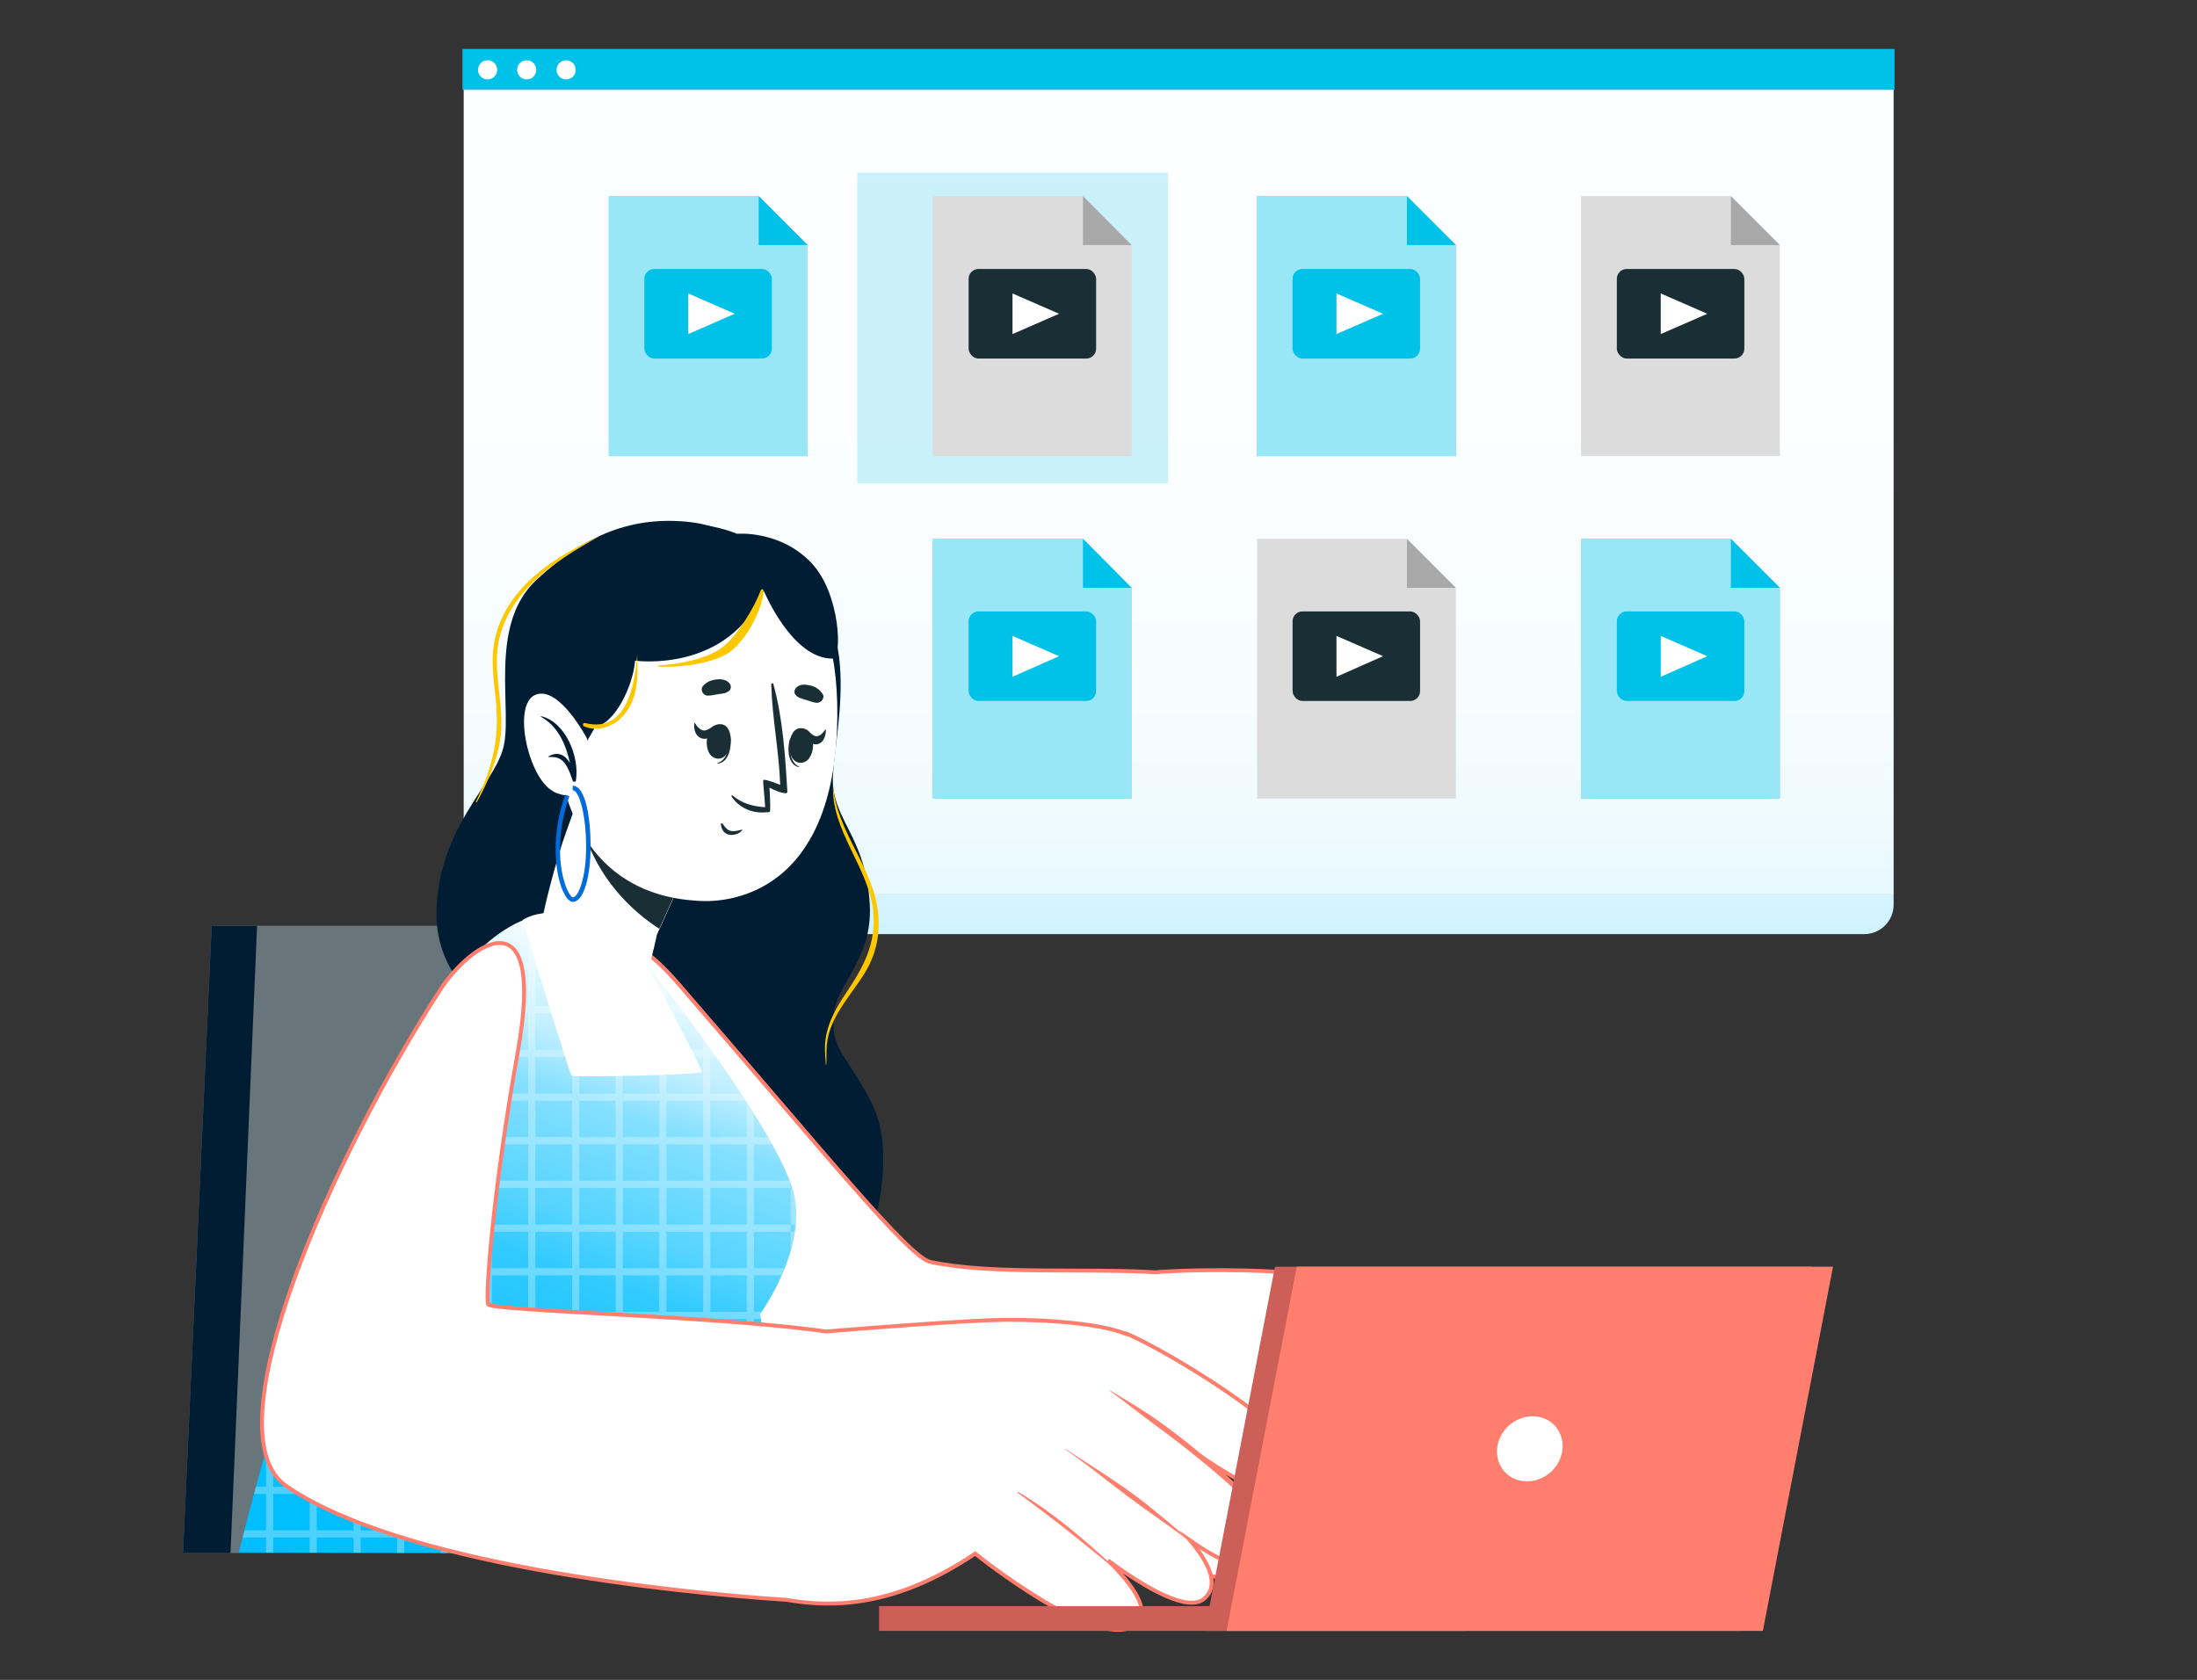 <?xml version="1.0" encoding="UTF-8"?>
<svg id="Capa_1" xmlns="http://www.w3.org/2000/svg" xmlns:xlink="http://www.w3.org/1999/xlink" xmlns:x="http://ns.adobe.com/Extensibility/1.0/" version="1.1" viewBox="0 0 735.8 562.7">
  <rect x="0" y="0" width="735.8" height="562.7" fill="#333333" stroke="none"/>
  <!-- Generator: Adobe Illustrator 29.5.1, SVG Export Plug-In . SVG Version: 2.1.0 Build 141)  -->
  <defs>
    <style>
      .st0 {
        fill: #1a2e35;
      }

      .st1 {
        fill: #ff7e6d;
      }

      .st2 {
        fill: #68757a;
      }

      .st3 {
        stroke: #ff7e6d;
        stroke-miterlimit: 10;
        stroke-width: 1.3px;
      }

      .st3, .st4, .st5, .st6 {
        fill: #fff;
      }

      .st7 {
        fill: #cc6058;
      }

      .st8 {
        fill: #006cd9;
      }

      .st9 {
        fill: #001d33;
      }

      .st10 {
        opacity: .2;
      }

      .st10, .st11 {
        fill: #00c2e8;
      }

      .st10, .st5, .st6 {
        isolation: isolate;
      }

      .st12 {
        fill: url(#Degradado_sin_nombre);
      }

      .st13 {
        fill: url(#Degradado_sin_nombre_2);
      }

      .st14 {
        fill: #ffc700;
      }

      .st15 {
        fill: #a8a8a8;
      }

      .st16 {
        fill: #dcdcdc;
      }

      .st17 {
        fill: #2b454e;
      }

      .st5 {
        opacity: .3;
      }

      .st6 {
        opacity: .6;
      }
    </style>
    <linearGradient id="Degradado_sin_nombre" data-name="Degradado sin nombre" x1="394.8" y1="317.8" x2="394.8" y2="847.1" gradientTransform="translate(0 -336)" gradientUnits="userSpaceOnUse">
      <stop offset="0" stop-color="#fff"/>
      <stop offset=".3" stop-color="#fcfeff"/>
      <stop offset=".5" stop-color="#f5fcff"/>
      <stop offset=".6" stop-color="#e8f9ff"/>
      <stop offset=".6" stop-color="#d6f4ff"/>
      <stop offset=".7" stop-color="#beeeff"/>
      <stop offset=".8" stop-color="#a1e7ff"/>
      <stop offset=".8" stop-color="#7edeff"/>
      <stop offset=".9" stop-color="#56d3ff"/>
      <stop offset=".9" stop-color="#29c8ff"/>
      <stop offset="1" stop-color="#00beff"/>
    </linearGradient>
    <linearGradient id="Degradado_sin_nombre_2" data-name="Degradado sin nombre 2" x1="237.1" y1="659.1" x2="177.1" y2="836.3" gradientTransform="translate(0 -336)" gradientUnits="userSpaceOnUse">
      <stop offset="0" stop-color="#fff"/>
      <stop offset=".2" stop-color="#c0efff"/>
      <stop offset=".3" stop-color="#86e0ff"/>
      <stop offset=".5" stop-color="#56d4ff"/>
      <stop offset=".6" stop-color="#31caff"/>
      <stop offset=".8" stop-color="#16c3ff"/>
      <stop offset=".9" stop-color="#05bfff"/>
      <stop offset="1" stop-color="#00beff"/>
    </linearGradient>
  </defs>
  <g>
    <path class="st12" d="M155.3,16.8h478.9v286.2c0,5.5-4.4,9.9-9.9,9.9H165.2c-5.5,0-9.9-4.4-9.9-9.9V16.8h0Z"/>
    <g>
      <rect class="st11" x="154.9" y="16.4" width="479.6" height="13.7"/>
      <g>
        <path class="st4" d="M166.5,23.4c0,1.8-1.4,3.2-3.2,3.2s-3.2-1.4-3.2-3.2,1.4-3.2,3.2-3.2,3.2,1.4,3.2,3.2Z"/>
        <path class="st4" d="M179.6,23.4c0,1.8-1.4,3.2-3.2,3.2s-3.2-1.4-3.2-3.2,1.4-3.2,3.2-3.2,3.2,1.4,3.2,3.2Z"/>
        <path class="st4" d="M192.8,23.4c0,1.8-1.4,3.2-3.2,3.2s-3.2-1.4-3.2-3.2,1.4-3.2,3.2-3.2,3.2,1.4,3.2,3.2Z"/>
      </g>
    </g>
  </g>
  <g>
    <polygon class="st11" points="270.5 152.8 203.9 152.8 203.9 65.7 254.1 65.7 270.5 82.1 270.5 152.8"/>
    <polygon class="st6" points="270.5 152.8 203.9 152.8 203.9 65.7 254.1 65.7 270.5 82.1 270.5 152.8"/>
    <polygon class="st11" points="270.5 82.1 254.1 82.1 254.1 65.7 270.5 82.1"/>
    <g>
      <rect class="st11" x="215.8" y="90.1" width="42.7" height="30" rx="3.3" ry="3.3"/>
      <polygon class="st4" points="230.5 98.3 230.5 111.9 246.1 105.1 230.5 98.3"/>
    </g>
  </g>
  <g>
    <rect class="st10" x="287.1" y="57.8" width="104.1" height="104.1"/>
    <polygon class="st16" points="379 152.8 312.4 152.8 312.4 65.7 362.7 65.7 379 82.1 379 152.8"/>
    <polygon class="st15" points="379 82.1 362.7 82.1 362.7 65.7 379 82.1"/>
    <g>
      <rect class="st0" x="324.4" y="90.1" width="42.7" height="30" rx="3.3" ry="3.3"/>
      <polygon class="st4" points="339.1 98.3 339.1 111.9 354.7 105.1 339.1 98.3"/>
    </g>
  </g>
  <g>
    <polygon class="st11" points="487.6 152.8 421 152.8 421 65.7 471.2 65.7 487.6 82.1 487.6 152.8"/>
    <polygon class="st6" points="487.6 152.8 421 152.8 421 65.7 471.2 65.7 487.6 82.1 487.6 152.8"/>
    <polygon class="st11" points="487.6 82.1 471.2 82.1 471.2 65.7 487.6 82.1"/>
    <g>
      <rect class="st11" x="432.9" y="90.1" width="42.7" height="30" rx="3.3" ry="3.3"/>
      <polygon class="st4" points="447.6 98.3 447.6 111.9 463.2 105.1 447.6 98.3"/>
    </g>
  </g>
  <g>
    <polygon class="st16" points="596.1 152.8 529.5 152.8 529.5 65.7 579.7 65.7 596.1 82.1 596.1 152.8"/>
    <polygon class="st15" points="596.1 82.1 579.7 82.1 579.7 65.7 596.1 82.1"/>
    <g>
      <rect class="st0" x="541.5" y="90.1" width="42.7" height="30" rx="3.3" ry="3.3"/>
      <polygon class="st4" points="556.2 98.3 556.2 111.9 571.8 105.1 556.2 98.3"/>
    </g>
  </g>
  <g>
    <polygon class="st9" points="270.5 267.5 203.9 267.5 203.9 180.5 254.1 180.5 270.5 196.9 270.5 267.5"/>
    <polygon class="st17" points="270.5 196.9 254.1 196.9 254.1 180.5 270.5 196.9"/>
    <g>
      <rect class="st0" x="215.8" y="204.8" width="42.7" height="30"/>
      <polygon class="st4" points="230.5 213 230.5 226.7 246.1 219.8 230.5 213"/>
    </g>
  </g>
  <g>
    <polygon class="st11" points="379 267.5 312.4 267.5 312.4 180.5 362.7 180.5 379 196.9 379 267.5"/>
    <polygon class="st6" points="379 267.5 312.4 267.5 312.4 180.5 362.7 180.5 379 196.9 379 267.5"/>
    <polygon class="st11" points="379 196.9 362.7 196.9 362.7 180.5 379 196.9"/>
    <g>
      <rect class="st11" x="324.4" y="204.8" width="42.7" height="30" rx="3.3" ry="3.3"/>
      <polygon class="st4" points="339.1 213 339.1 226.7 354.7 219.8 339.1 213"/>
    </g>
  </g>
  <g>
    <polygon class="st16" points="487.6 267.5 421 267.5 421 180.5 471.2 180.5 487.6 196.9 487.6 267.5"/>
    <polygon class="st15" points="487.6 196.9 471.2 196.9 471.2 180.5 487.6 196.9"/>
    <g>
      <rect class="st0" x="432.9" y="204.8" width="42.7" height="30" rx="3.3" ry="3.3"/>
      <polygon class="st4" points="447.6 213 447.6 226.7 463.2 219.8 447.6 213"/>
    </g>
  </g>
  <g>
    <polygon class="st11" points="596.1 267.5 529.5 267.5 529.5 180.5 579.7 180.5 596.1 196.9 596.1 267.5"/>
    <polygon class="st6" points="596.1 267.5 529.5 267.5 529.5 180.5 579.7 180.5 596.1 196.9 596.1 267.5"/>
    <polygon class="st11" points="596.1 196.9 579.7 196.9 579.7 180.5 596.1 196.9"/>
    <g>
      <rect class="st11" x="541.5" y="204.8" width="42.7" height="30" rx="3.3" ry="3.3"/>
      <polygon class="st4" points="556.2 213 556.2 226.7 571.8 219.8 556.2 213"/>
    </g>
  </g>
  <g>
    <g>
      <polygon class="st2" points="61.3 520.2 242.4 520.2 206.3 310.1 70.9 310.1 61.3 520.2"/>
      <polygon class="st9" points="61.3 520.2 77.2 520.2 86.1 310.1 70.9 310.1 61.3 520.2"/>
    </g>
    <g>
      <path class="st9" d="M263.1,193.9s-12.7-16.8-31.8-19c-19.1-2.2-35.2,4-51.7,19.4s-7.5,44.4-11.2,56.8-21,26-22.2,53.2,24.6,38.8,32.3,49.3c9.2,12.6,10.6,33.1,37.1,39.8,24.8,6.2,40.1-7.5,55.6-1.5s21.4,18.7,21.4,18.7c0,0,7.6-24.8-.6-41s-13.4-17.2-12.9-29c.5-10.6,13.2-19,12.2-37.5-1.1-21.4-11.1-27.5-12.3-39.8-1.2-12.9,13.3-57.9-16-69.5h0Z"/>
      <path class="st14" d="M292.5,305.3c-1.7-15-14.2-27.1-13.5-42.3h0c1.1,15.9,14.1,27.9,15.2,44,.5,6.9-1.1,13.3-4.7,19.1-5.2,8.4-12.7,15.5-12.7,26s-.5.3-.5,0c-.3-7.4,3-13.4,7-19.4,5.8-8.6,10.3-16.7,9.1-27.5h.1Z"/>
      <path class="st14" d="M166.3,236.9c-.8-8.6-2.5-17,.1-25.4,5-16.2,20.3-25.5,34.8-32.1h0c-16.1,8.8-34.2,20.7-34.8,41-.2,8.9,2.4,17.7,1.2,26.6-1,7.6-4.2,15-7.9,21.7-.1.2-.4,0-.3-.2,5-10.3,7.8-20.1,6.8-31.6h0Z"/>
      <path class="st0" d="M172.8,345.9c11.8,15.4,14.2,40.1,34.3,48.2,11.2,4.5,23.1,3.6,34.5.5,8.9-2.4,17.8-5.4,27.1-4.1.1,0,0,.2,0,.2-12-1.2-22.3,4-33.7,6.5-9.8,2.2-20.9,1.8-30.1-2.6-19.5-9.2-20.8-33-32.1-48.6h0Z"/>
    </g>
    <g>
      <g>
        <path class="st3" d="M526,486.5c8.5-13-34.1-50.3-48.9-53.8-43.4-10.3-89.5-6.6-89.5-6.6,0,0-.1,0-.2.1-23.2-1.5-55.4.9-75.8-3.5-7.3-1.6-35-36.1-84.6-93.4-18.5-21.3-30.6-19-26.5,6.7,7.3,45.7,44.8,157.5,74.4,170.5,20.8,9.1,70.5,13.1,103.2,11.3,7,3.1,15.2,6.6,21.5,8.4,9.7,2.8,38,10.2,42.1-.2,2.9-7.1-13.2-13.4-24.5-18.1-5.1-2.1-11.2-7-11.7-10.8v-1.3s0-.3.1-.4c3.1-6.7,18.4,0,28.4,5.9,19.4,11.3,45.4,31.6,57.2,21.8,4.5-3.7-.7-10.5-8.4-17.2,12.4,7.8,25.6,14.1,30.7,10.2,3-2.2,3.1-5.3,1.4-8.9,3.8,1.2,7.2,1,9.6-1.5,4-4.2,2.1-10.4-2.3-16.8,1.4,0,2.7-.9,3.7-2.4h0Z"/>
        <g>
          <path class="st0" d="M427.8,471.1c10.2,1.6,20.3,5.4,28.9,11.1,11,7.3,18.3,15.8,27.5,24.3.2.2,0,.6-.3.4-4.4-4.1-22.6-19.4-27.3-22.8-8.6-6.4-18.3-10.8-28.8-12.8-.1,0,0-.2,0-.2h0Z"/>
          <path class="st0" d="M435.9,452.7c11.4,3.1,23.1,6.3,33.7,11.7,11.6,5.9,20.6,15.5,29.6,24.8,5.4,5.6,10.6,11.2,15.7,17,.2.2,0,.6-.3.4-9-9.6-18.4-18.9-28-27.9-9-8.5-19.1-14.9-30.7-19.4-6.5-2.5-13.2-4.5-19.9-6.4-.1,0,0-.2,0-.2h-.1Z"/>
          <path class="st0" d="M448.1,436.6c11.1,2.3,20.7,4.2,30.6,10.2,13,7.9,25.5,21.1,29.9,25.8,4.9,5.2,9.5,10.5,14.1,15.9.2.2-.2.6-.4.3-10.5-11.8-21.8-23.1-33.8-33.5-5.7-5-11.9-9.3-18.9-12.3-6.9-3-14.3-4.7-21.6-6.4h.1Z"/>
        </g>
      </g>
      <g>
        <path class="st13" d="M265,520.5l-185-.5s37.8-156.2,78.6-199.7c18.6-19.8,36.7-16.8,52.1-4,3.8,3.2,51.4,63.5,55.4,84.6,3.6,18.6-11.5,39.2-11.5,39.2l10.5,80.5h-.1Z"/>
        <path class="st5" d="M265.3,397.9c.3,1,.6,2,.8,2.9.6,3.1.7,6.2.4,9.3,0,.8-.2,1.6-.3,2.4-.3,2.1-.8,4.2-1.4,6.3v-22.5c.2.5.4,1.1.5,1.6h0ZM265,520.5l-.2-1.8v1.8h.2ZM250.1,369.3v151.2h2.4v-147.4c-.8-1.3-1.6-2.5-2.4-3.8h0ZM235.5,348v172.5h2.4v-169.1c-.8-1.1-1.6-2.3-2.4-3.4ZM220.8,328.5v191.9h2.4v-188.8c-.8-1.1-1.6-2.1-2.4-3.1h0ZM206.2,312.9v207.4h2.4v-205.7c-.8-.6-1.6-1.2-2.4-1.8h0ZM191.6,306.6v213.8h2.4v-213.2c-.8-.2-1.6-.4-2.4-.5h0ZM176.9,307.6v212.7h2.4v-213.4c-.8.2-1.6.4-2.4.7ZM162.3,316.6v203.6h2.4v-205.7c-.8.7-1.6,1.4-2.4,2.1ZM147.6,334.6v185.6h2.4v-189.2c-.8,1.2-1.6,2.4-2.4,3.6ZM133,361.4v158.8h2.4v-163.8c-.8,1.6-1.6,3.3-2.4,5h0ZM118.4,395.5v124.6h2.4v-130.5c-.8,1.9-1.5,3.9-2.3,5.8h-.1,0ZM103.7,437.3v82.8h2.4v-90.1c-.8,2.4-1.6,4.9-2.4,7.3h0ZM89.1,485.7v34.4h2.4v-42.8c-.6,2.1-1.2,4.1-1.7,6.1s-.5,1.6-.7,2.4h0ZM171.3,310.1h30.2c-1.8-1-3.7-1.8-5.7-2.4h-19.1c-1.8.6-3.6,1.4-5.4,2.4ZM154.7,324.7h63.1c-.7-.9-1.4-1.7-2-2.4h-59.1c-.7.8-1.3,1.6-2,2.4h0ZM144.7,339.4h84.4c-.6-.8-1.2-1.6-1.8-2.4h-81.2c-.5.8-1,1.6-1.5,2.4h0ZM136.6,354h103.2c-.6-.8-1.1-1.6-1.7-2.4h-100.2l-1.2,2.4h0ZM129.6,368.7h120.1c-.5-.8-1-1.6-1.6-2.4h-117.4c-.4.8-.7,1.6-1.1,2.4ZM123.4,383.3h135.2c-.4-.8-.9-1.6-1.4-2.4H124.4c-.3.8-.7,1.6-1,2.4h0ZM117.6,397.9h147.7c-.2-.5-.3-1.1-.5-1.6v-.8H118.4v.3c-.3.7-.5,1.4-.8,2.1h0ZM112.2,412.6h154c.1-.8.2-1.6.3-2.4H113.1c-.3.8-.6,1.6-.9,2.4h0ZM107.1,427.2h154.6c.3-.8.7-1.6,1-2.4H107.9c-.3.8-.6,1.6-.8,2.4ZM102.3,441.8h152.5l-.2-1.8s.2-.2.5-.6H103c-.3.8-.5,1.6-.8,2.4h.1ZM97.7,456.5h159l-.3-2.4H98.4c-.2.8-.5,1.6-.7,2.4ZM93.3,471.1h165.3l-.3-2.4H94c-.2.8-.5,1.6-.7,2.4ZM89.1,485.7h171.4l-.3-2.4H89.8c-.2.8-.5,1.6-.7,2.4ZM85.1,500.4h177.3l-.3-2.4H85.7l-.6,2.4ZM81.2,515h183l-.3-2.4H81.9c-.2.9-.4,1.7-.6,2.4h-.1Z"/>
        <path class="st0" d="M183.2,445.9c6.1-1.4,12.4-2.6,18.7-3.3,3.2-.4,6.3-.5,9.5-.6h4.5c1.7,0,3.3.2,5,.2s.2.3,0,.3c-1.6,0-3.1.4-4.7.6-1.6.2-3.1.3-4.7.5-3.1.3-6.3.7-9.4,1-6.3.6-12.6,1.2-18.9,2.1-.3,0-.4-.4,0-.5v-.3h0Z"/>
      </g>
      <g>
        <g>
          <path class="st4" d="M181.6,308.5c0,3.6,11.8,29.1,27.6,31.6,5.1.8,10.8-27,10.8-27l.9-2,12.4-27.4-29.3-28.7-4.3-3.9s-2.9,7.7-6.4,17.4c-.2.4-.3.9-.5,1.4s-.4,1.1-.6,1.6c-.5,1.4-1.1,2.9-1.6,4.4-.4,1.1-.8,2.2-1.2,3.4-.4,1.2-.8,2.3-1.2,3.5-3.7,11.8-6.6,24.2-6.6,25.7h0Z"/>
          <path class="st0" d="M193.2,268.5c3.5,24.6,19.9,37.7,27.6,42.6l12.4-27.4-29.3-28.7-4.3-3.9s-2.9,7.7-6.4,17.4h0Z"/>
        </g>
        <g>
          <path class="st4" d="M280.3,244.9c-2.3,52.8-34.1,57.4-45.5,56.9-10.3-.5-45.4-3.3-48.6-56-3.2-52.7,22.1-68.3,45.7-68.5,23.7-.2,50.7,15,48.4,67.7h0Z"/>
          <g>
            <path class="st0" d="M273.3,235.4c-1.2-.2-2.3-.6-3.5-1-1.3-.4-2.5-.6-3.4-1.7-.5-.6-.4-1.7.2-2.3,1.3-1.3,3-1.2,4.7-.8,1.8.4,3,1.2,4.1,2.7,1.1,1.4-.4,3.3-2,3.1h-.1Z"/>
            <path class="st0" d="M237.1,233c1.2,0,2.4-.3,3.6-.5,1.4-.2,2.5-.2,3.6-1.2.6-.5.6-1.7.1-2.3-1.1-1.4-2.8-1.6-4.5-1.4-1.8.2-3.2.8-4.4,2.1-1.2,1.3,0,3.4,1.6,3.3h0Z"/>
            <g>
              <g>
                <path class="st0" d="M244.6,246.5c0-.1-.3.2-.3.3,0,3.6-.7,7.7-4,8.8-.1,0,0,.2,0,.2,4-.4,4.8-5.9,4.3-9.3Z"/>
                <path class="st0" d="M241.6,242.6c-5.8-.7-6.7,10.9-1.4,11.5,5.3.6,6.2-11,1.4-11.5Z"/>
              </g>
              <path class="st0" d="M239.3,243c-1.1.6-2.1,1.6-3.4,1.7-1.4,0-2.4-1.3-3.2-2.5,0-.1-.2,0-.2.1-.2,2.2.5,4.6,2.8,5.1,2.1.5,3.9-1.4,4.6-3.5.1-.4-.2-1-.6-.8h0Z"/>
            </g>
            <g>
              <g>
                <path class="st0" d="M264.6,247.3c0-.1.3.2.2.3-.4,3.6-.3,7.7,2.8,9.2v.2c-3.9-.9-4-6.4-3-9.7h0Z"/>
                <path class="st0" d="M268.2,243.9c5.8,0,5.2,11.7-.1,11.6-5.3,0-4.7-11.7.1-11.6Z"/>
              </g>
              <path class="st0" d="M270.5,244.7c.9.7,1.7,1.8,2.8,1.9,1.3.1,2.3-1.1,3.1-2.2,0-.1.2,0,.2.1,0,2.2-.9,4.5-3,4.8-2,.3-3.3-1.7-3.7-3.9,0-.4.3-1,.6-.8h0Z"/>
            </g>
            <path class="st0" d="M241.9,275.8c.7.9,1.5,2.2,2.7,2.5s2.8-.1,3.9-.4c.1,0,.2.1.1.2-1.1,1.3-3.2,1.9-4.8,1.4-1.6-.5-2.2-2-2.4-3.5,0-.2.3-.3.4-.1h0Z"/>
            <path class="st0" d="M257.7,263.9s.4,5.4.2,7.9c0,.2-.6.3-1.5.3h0c-4.5.4-8.9-1.5-11.4-5.3-.2-.3.2-.5.4-.3,3.2,2.7,6.8,3.6,10.8,3.9.2-.7-.9-9.2-.5-9.2,1.4,0,4,1.1,5.6,1.7-.4-11.3-2.7-22.4-3-33.7,0-.4.6-.5.7-.1,3.2,11.5,4,24.5,4.7,36.1.1,1.5-5-.8-5.9-1.3h-.1Z"/>
          </g>
          <g>
            <path class="st9" d="M199.4,243.3c6.1-.5,12.6-13.1,13.3-22,0,0,31.2,4.4,43.1-23.4,0,0,9.5,23,23.2,22.7,3,0,2.7-21.8-7.5-32.3-10.5-10.8-24.7-9.5-24.7-9.5,0,0-23-10.2-47.1,3.4-21.8,12.3-25.3,61.5-12.7,75.8,2.8,3.1,12.4-14.6,12.4-14.6h0Z"/>
            <path class="st14" d="M220.7,222.9c6.4-.4,16.1-2.1,21.4-6.2,4.9-3.8,10.6-13.3,12.7-19,.2-.5,1-.4.9.2-.3,6.5-6.1,17.1-11.7,20.8s-17,5-23.4,4.6c-.4,0-.3-.4,0-.4h0Z"/>
            <path class="st14" d="M196,242.2c14.1,3.5,16.6-13.1,17.4-22.9h0c.3,6.8.4,14.2-4.1,19.8-3.3,4.1-8.7,6.3-13.7,4.2-.6-.3-.4-1.3.3-1.1h.1Z"/>
          </g>
          <g>
            <path class="st4" d="M185.2,265.1c.8.4,1.6.7,2.3.9.9.3,1.7.4,2.5.4,1.2,0,2.2-.2,3.1-.6.8-.3,1.6-.8,2.2-1.3,1.6-1.3,2.4-2.7,2.4-2.7l-1.1-14.4s-9.3-17.8-17.2-14.7c-8,3.1-2.5,27.9,5.8,32.3h0Z"/>
            <path class="st9" d="M181.2,239.9c-.1,0-.2.2,0,.2,5.8,3.3,8.3,9.3,9.7,15.5-1.5-2.5-3.8-4.1-7.1-2.3-.2,0,0,.4.1.3,2.6-.2,4.3.5,5.7,2.7,1,1.6,1.6,3.5,2.2,5.2.2.6,1.2.4,1.1-.2h0c1.2-7.9-3.5-19.5-11.7-21.4h0Z"/>
            <path class="st8" d="M191.9,302.1c-.7,0-1.5-.5-2.2-1.5-3.4-4.8-5.9-19-.4-34.4l1.4.5c-5.8,16.3-2.3,29.5.2,33,.5.7.9.9.9.9,1.9,0,4.5-6.5,4.5-17s-2.3-18.9-4.5-18.9v-1.5c4.4,0,6,11,6,20.4s-2.1,18.5-6,18.5h.1Z"/>
          </g>
        </g>
        <path class="st4" d="M212.4,314.9s23,43.3,22.6,44.2c-.4.9-43,1.9-43.6,1.2-.6-.6-16.4-52.1-16.4-52.1,0,0,11.5-8.8,37.4,6.6h0Z"/>
      </g>
      <g>
        <path class="st3" d="M376.8,446.7c-9.7-3.9-31.8-5-44.7-4.5-19.2.8-46.6,3.1-55.5,3.8-35.9-5.2-112.3-6.9-113.1-9.1-1-2.5,1.6-38,9.9-84.5,9.6-53.7-15.7-36.7-26-20.8-36,55.7-77.4,148.2-51.6,166.1,38,26.3,129.7,35.7,167.7,38.2,15.6,2.7,36.5,2.4,63.1-15.5,0,0,42.5,34.3,54.1,23.4,4.8-4.5-1.5-13.1-9.6-21.1,12.5,9.2,26.8,17.5,32.2,12.8,5.2-4.5,1.7-11.9-4.7-19.5,10.9,7.6,21.7,12.5,26.5,6.8,7.3-8.7-10-24.8-23.4-35.3,13.8,9.4,33.8,20.8,38.4,12.8,7.9-13.9-48.7-47.8-63.1-53.7h-.2,0Z"/>
        <g>
          <path class="st1" d="M371.7,465.7c5.8,3.5,11.8,7,17.3,11s10.9,8.2,16,12.7c12.5,11.1,18.6,19.9,18.2,19.4-10.3-12-29.8-26.7-35.3-30.7s-10.8-8.3-16.3-12.3c-.1,0,0-.3.2-.2h-.1Z"/>
          <path class="st1" d="M356.8,485.3c7.3,4.8,14.6,9.3,21.7,14.4,7,5.1,13.2,10.5,19.9,16.1.5.4.1.6-.4.2-6.9-5.3-13.6-9.7-20.5-14.9s-13.6-10.7-20.7-15.6c-.1,0,0-.2.1-.2h-.1Z"/>
          <path class="st1" d="M341.1,499.8c11.5,6.8,21.7,15.6,31.5,24.6.5.4,0,.6-.6,0-10.3-8.4-18.3-15-31.1-24.3-.2,0,0-.5.2-.4h0Z"/>
        </g>
      </g>
    </g>
  </g>
  <g>
    <rect class="st7" x="294.4" y="538" width="196.3" height="8.3"/>
    <g>
      <polygon class="st7" points="403.5 546.3 583.1 546.3 606.6 424.3 427 424.3 403.5 546.3"/>
      <polygon class="st1" points="410.8 546.3 590.4 546.3 613.9 424.3 434.3 424.3 410.8 546.3"/>
      <path class="st4" d="M501.4,485.3c-.5,6,3.9,10.9,10,10.9s11.4-4.9,11.9-10.9-3.9-10.9-10-10.9-11.4,4.9-11.9,10.9Z"/>
    </g>
  </g>
</svg>